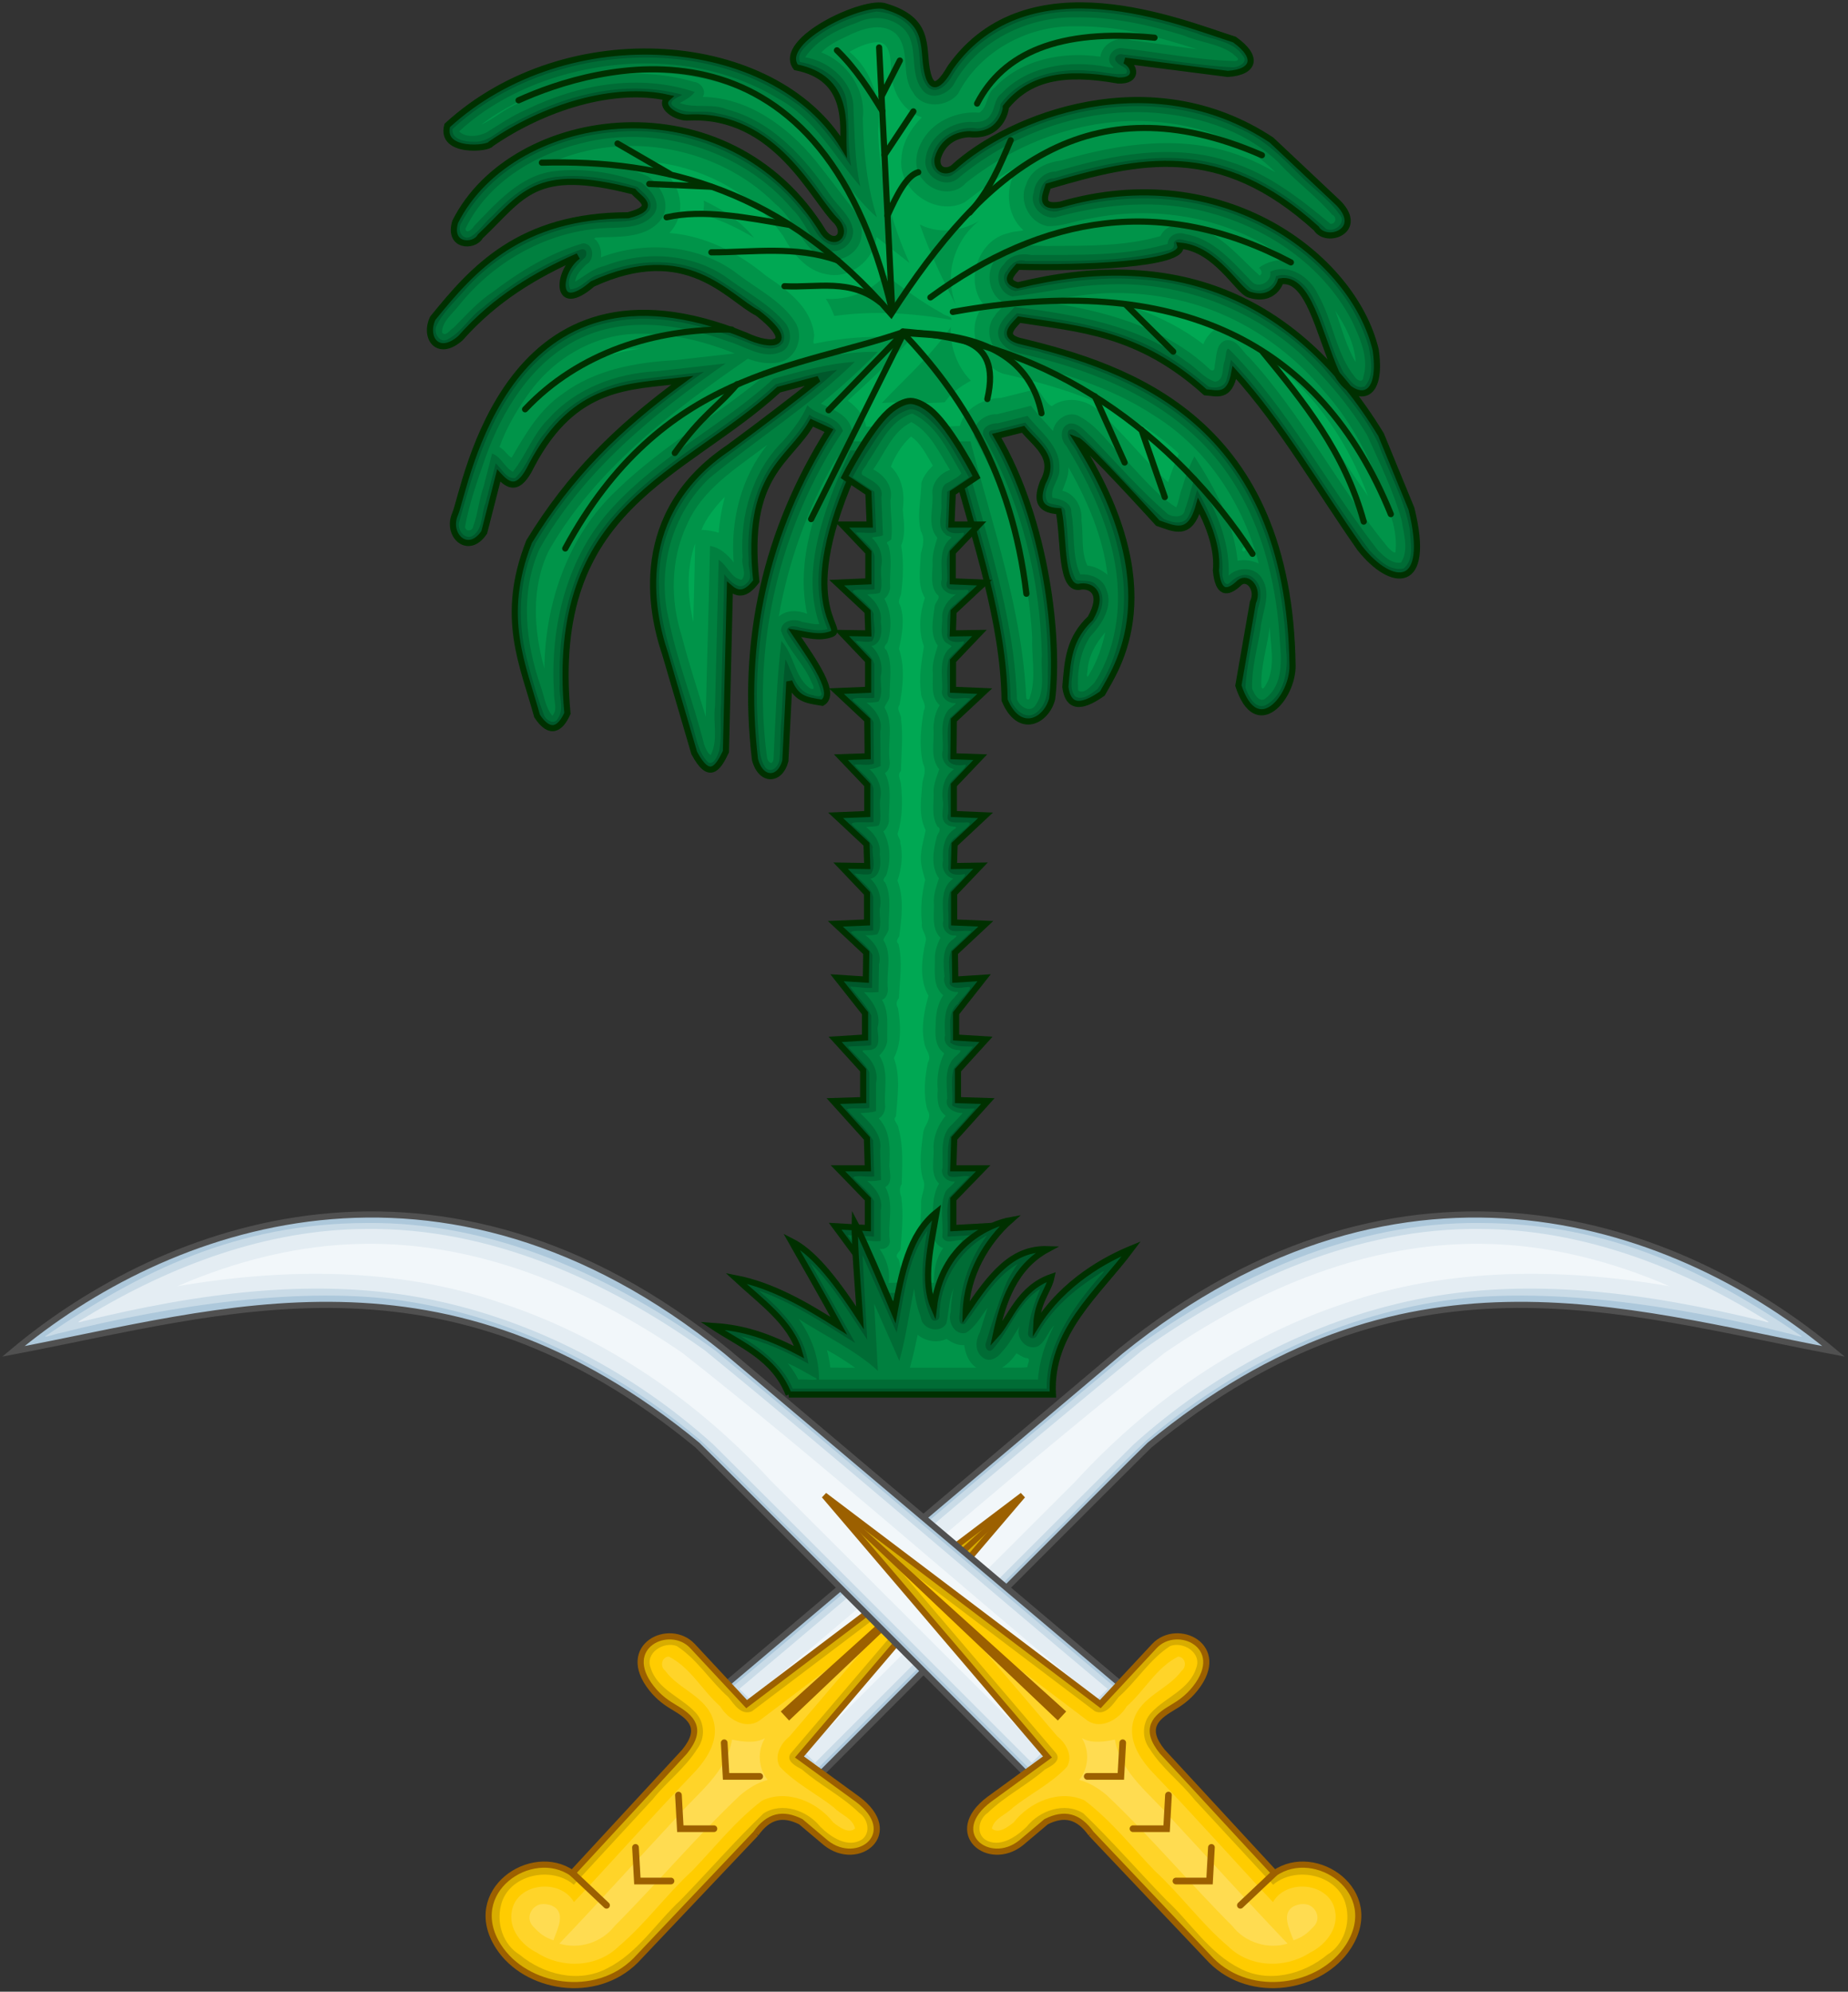 <?xml version="1.0" encoding="utf-8"?>
<svg xmlns="http://www.w3.org/2000/svg" height="864.116" version="1.0" width="802">
  <rect width="100%" height="100%" fill="#333333" stroke="none"/>
  <g transform="matrix(0.647,0,0,0.647,4.482,5.501)">
    <g transform="translate(0,-6.951)">
      <g fill-rule="evenodd">
        <path d="m 633.254,308.457 h -64.671 c -44.486,96.153 -7.622,111.309 -17.718,115.167 -8.268,3.141 -16.537,0.402 -24.805,-0.886 12.479,18.688 28.8,40.818 18.604,46.953 -11.812,-1.772 -17.423,-2.953 -22.148,-14.174 l -2.658,53.154 c -3.484,13.405 -16.279,14.235 -20.376,-0.886 -9.415,-79.428 7.052,-152.974 49.611,-220.59 l -11.517,-5.315 c -14.745,26.023 -45.047,34.069 -37.208,106.308 -7.296,9.819 -12.767,8.68 -17.718,4.43 l -2.658,109.852 c -5.383,11.376 -11.227,19.749 -21.262,0.886 l -19.49,-66.443 c -9.713,-28.449 -22.961,-94.131 42.523,-138.201 22.363,-16.497 42.602,-31.932 60.241,-46.067 l -26.577,7.087 c -64.572,59.246 -154.66,77.657 -141.744,217.046 -4.557,10.274 -11.578,15.188 -20.376,1.772 -9.227,-34.046 -25.443,-65.961 -5.315,-116.939 27.29,-44.538 58.939,-75.944 102.765,-108.08 -35.635,4.444 -72.175,2.255 -100.993,56.698 -8.849,18.494 -15.627,14.202 -22.148,7.087 l -9.745,38.094 c -10.76,16.111 -25.832,1.851 -19.49,-12.403 7.383,-17.718 33.417,-185.249 194.899,-119.597 18.197,8.691 34.842,6.007 7.973,-15.06 -19.592,-9.733 -47.125,-48.799 -110.738,-19.49 -25.575,22.044 -24.294,-8.099 -9.745,-18.604 -28.223,12.484 -55.317,28.358 -78.845,54.926 -14.957,13.185 -24.71,-0.095 -18.604,-13.289 27.041,-33.342 58.305,-68.934 131.114,-69.1 20.067,-5.315 7.845,-10.631 3.544,-15.946 -67.222,-17.432 -74.044,3.066 -102.765,30.121 -4.068,7.511 -21.777,7.126 -16.832,-9.745 38.589,-77.055 182.97,-97.774 247.167,7.087 7.201,9.672 16.196,1.783 8.859,-7.087 -16.145,-15.301 -40.682,-72.677 -99.221,-69.986 -8.46,0.746 -20.715,-7.529 -14.174,-13.289 -36.027,-8.043 -82.684,6.185 -118.711,31.007 -1.129,3.196 -34.266,6.508 -29.235,-12.403 80.389,-73.546 219.578,-62.214 265.771,14.174 -0.553,-14.442 4.397,-46.054 -31.892,-53.154 -13.543,-18.24 46.96,-46.172 60.241,-40.752 29.399,8.818 24.87,26.118 27.463,41.637 2.119,11.719 6.022,16.307 15.946,-0.886 52.044,-72.968 155.048,-29.836 190.469,-18.604 16.61,11.723 13.472,21.926 -4.43,23.033 l -69.1,-8.859 c 7.076,3.423 9.26,13.841 -4.43,13.289 -37.333,-6.731 -60.035,-1.359 -75.331,17.69 0.135,1.508 -3.005,20.42 -24.407,18.303 -7.696,0.205 -17.743,3.901 -21.331,16.178 -1.29,7.414 4.921,10.132 10.258,6.42 37.784,-34.661 132.671,-72.199 213.575,-18.726 l 45.181,42.523 c 17.418,18.249 -8.115,27.818 -15.06,16.832 -64.73,-58.879 -118.413,-46.43 -179.838,-28.349 -2.31,6.973 -5.741,14.586 7.973,12.403 108.987,-31.943 196.764,34.492 211.731,97.449 5.281,37.642 -16.271,34.242 -26.577,15.06 -11.728,-26.957 -18.606,-64.171 -37.208,-61.127 0,0 -4.28,14.343 -21.262,8.859 -7.404,-2.391 -21.987,-30.577 -46.067,-32.778 3.729,12.976 -68.754,15.284 -108.966,14.174 -4.094,4.817 -9.59,9.867 0,12.403 103.024,-25.191 185.478,4.834 243.623,100.107 l 20.376,49.611 c 13.81,55.528 -13.378,53.445 -34.55,26.577 -27.778,-39.55 -52.195,-82.462 -84.161,-117.825 -3.216,17.553 -11.754,13.816 -19.49,13.289 -44.866,-40.453 -84.593,-42.372 -124.912,-48.725 -5.149,5.46 -10.928,11.011 0,14.174 75.442,18.022 181.291,54.023 183.382,217.932 0.295,21.192 -24.215,50.689 -36.322,13.289 l 9.745,-55.812 c 4.262,-8.758 -3.222,-17.734 -8.859,-13.289 -8.591,8.26 -14.435,7.364 -15.946,-7.973 1.261,-13.195 -3.34,-27.855 -11.517,-43.409 -5.935,21.547 -16.978,14.999 -27.463,11.517 0,0 -48.714,-53.679 -54.232,-55.688 63.944,100.848 26.364,153.026 17.024,169.969 -10.504,7.348 -22.569,12.729 -24.805,-4.429 1.472,-18.487 2.561,-32.443 16.832,-46.067 9.413,-16.928 0.65,-21.882 -6.201,-21.262 -14.399,3.802 -11.233,-31.041 -15.06,-50.496 -14.932,-0.802 -14.406,-9.334 -10.631,-19.49 9.36,-16.983 -4.962,-25.086 -13.289,-35.436 l -17.718,4.43 c 33.689,57.244 42.084,136.671 37.208,176.295 -3.891,15.139 -22.057,24.443 -31.892,0.886 -0.833,-53.154 -19.596,-106.308 -33.664,-159.462 z" fill="#00582b" stroke="#003000" stroke-width="4.123"/>
        <path d="m 713.785,6.078 c -32.483,0.066 -66.389,15.436 -82.755,44.481 -2.92,5.045 -10,11.428 -15.598,6.342 -7.066,-8.481 -4.281,-20.699 -7.143,-30.695 C 605.959,13.724 592.56,6.826 580.896,6.217 565.33,8.846 550.019,15.448 537.746,25.531 c -3.739,3.686 -10.598,8.505 -8.059,14.486 14.2,2.375 29.663,11.873 31.426,27.408 1.86,14.189 0.198,28.323 2.914,42.395 C 552.107,93.808 540.84,76.309 523.7,65.451 482.883,37.199 430.115,31.58 382.33,41.68 c -31.578,6.88 -61.931,21.253 -85.711,43.275 -0.808,7.25 8.911,8.672 14.348,8.518 10.148,0.671 16.787,-8.25 25.451,-11.918 34.214,-19.184 75.535,-30.234 114.307,-19.611 -1.875,1.519 -9.469,3.748 -6.672,7.244 8.477,7.132 20.102,2.23 29.947,5.24 29.46,5.133 52.07,27.696 68.492,51.327 5.515,8.282 12.729,15.402 18.014,23.79 2.903,6.49 -3.131,15.57 -10.539,12.779 -9.402,-3.163 -11.555,-14.23 -18.012,-20.734 C 502.779,103.128 452.477,82.129 404.726,87.031 364.067,90.342 322.306,110.835 302.576,147.775 c -3.194,4.53 0.4,12.467 6.396,9.303 5.713,-3.449 9.237,-9.69 14.426,-13.933 12.15,-12.933 27.127,-25.637 45.751,-26.367 17.369,-1.402 35.15,2.011 51.494,7.037 3.864,4.113 11.498,9.009 8.002,15.664 -7.31,9.357 -20.757,6.928 -31.135,8.012 -35.838,2.314 -70.299,19.525 -93.84,46.795 -6.413,7.397 -14.192,14.369 -18.131,23.381 -1.502,4.889 3.118,11.626 8.33,8.035 9.182,-4.894 14.188,-14.788 22.689,-20.672 19.583,-16.777 42.077,-30.536 66.318,-39.344 4.334,-1.035 4.45,4.624 1.51,6.379 -5.38,4.902 -12.341,12.938 -8.789,20.381 7.853,-0.379 12.302,-8.681 19.967,-10.162 24.526,-10.559 54.462,-11.741 77.756,2.658 12.177,7.281 23.562,15.961 34.887,24.07 5.308,4.542 13.202,11.154 10.211,18.953 -4.814,6.996 -14.907,3.623 -21.297,1.163 -30.203,-12.332 -64.133,-21.818 -96.355,-14.26 -27.803,5.583 -51.173,25.247 -66.26,48.99 -16.724,25.516 -25.224,55.184 -33.358,84.225 -1.97,5.896 4.681,14.057 10.34,8.652 5.775,-5.349 4.371,-14.23 7.305,-21.073 2.256,-8.82 4.511,-17.64 6.769,-26.46 4.031,3.226 7.083,10.709 13.098,9.781 8.684,-8.542 11.848,-21.25 20.023,-30.451 15.215,-20.83 39.799,-33.589 65.309,-35.945 13.724,-1.831 27.53,-2.981 41.258,-4.795 -43.995,31.024 -85.46,67.807 -112.879,114.795 -11.352,24.081 -12.508,52.127 -5.934,77.672 3.352,13.057 7.05,26.079 11.873,38.604 1.94,3.15 6.855,5.618 9.055,1.266 4.492,-6.904 0.252,-14.912 1.121,-22.596 -1.551,-40.48 8.739,-83.094 36.438,-113.736 30.793,-35.537 74.479,-55.93 108.541,-87.686 13.661,-3.494 27.14,-7.883 41.186,-9.643 -26.015,23.708 -55.246,43.46 -83.088,64.855 -23.015,19.357 -37.244,48.905 -36.486,79.137 0.186,31.252 13.576,59.993 21.001,89.853 3.806,9.81 4.232,21.847 12.143,29.524 3.994,1.445 6.125,-4.812 7.242,-7.834 2.012,-10.452 0.345,-21.361 1.311,-32.05 0.698,-28.805 1.395,-57.61 2.093,-86.414 3.205,3.728 10.065,11.754 15.115,5.928 4.56,-3.718 0.461,-10.063 1.287,-15.024 -1.774,-25.875 4.009,-53.678 22.18,-73.103 6.673,-7.888 13.903,-15.516 18.568,-24.844 5.424,4.333 14.242,4.1 17.797,10.705 -38.719,59.477 -57.564,131.289 -52.084,201.964 0.891,7.949 0.112,17.111 4.682,23.952 4.247,4.59 9.376,-1.241 9.518,-5.869 0.896,-9.29 0.286,-18.713 1.412,-27.968 0.526,-12.921 1.166,-25.843 2.565,-38.704 4.778,8.649 6.919,22.402 18.713,24.076 2.197,0.944 7.084,1.632 5.021,-2.436 -3.577,-15.213 -14.999,-26.803 -22.689,-39.873 -0.864,-5.143 6.063,-4.233 9,-2.988 5.951,0.95 12.249,2.878 18.189,0.875 -7.201,-17.267 -7.567,-36.547 -3.549,-54.641 4.133,-21.293 12.428,-41.484 21.41,-61.131 23.442,0 46.884,0 70.326,0 14.036,53.669 33.249,107.005 34.701,163.012 2.13,6.464 9.97,14.043 16.783,9.123 10.348,-7.462 7.554,-21.749 8.169,-32.818 -0.408,-50.949 -11.504,-102.507 -35.884,-147.617 -2.317,-4.286 -7.414,-9.615 0.869,-9.38 6.614,-1.654 13.228,-3.305 19.842,-4.962 7.312,9.352 19.887,17.709 18.793,31.098 0.007,7.66 -8.367,15.005 -3.746,22.395 4.012,2.563 12.264,0.451 11.787,7.613 2.74,14.667 0.267,30.617 6.99,44.287 4.39,1.543 10.132,-0.667 13.719,3.49 7.697,7.067 3.744,19.778 -2.553,26.402 -7.497,7.948 -11.86,18.162 -12.893,28.999 -0.438,6.192 -2.912,14.026 1.273,19.32 5.181,3.09 11.042,-1.934 15.08,-4.957 8.634,-12.542 13.82,-27.446 16.266,-42.592 6.473,-40.351 -9.28,-80.69 -29.58,-115.302 -1.702,-4.948 -8.262,-9.64 -6.305,-15.261 3.451,-3.074 7.322,2.26 9.85,4.23 18.082,18.219 35.095,37.792 54.158,54.869 5.387,2.461 14.186,4.68 16.908,-2.58 2.706,-5.266 3.643,-11.199 5.488,-16.779 9.815,17.15 18.179,36.278 16.939,56.457 0.144,2.55 1.596,9.094 5.16,5.566 3.948,-4.058 10.808,-7.625 15.715,-2.904 6.198,4.902 5.292,13.703 2.979,20.314 -2.627,17.686 -7.304,35.321 -8.401,53.066 1.996,5.427 6.159,14.483 13.283,11.932 13.098,-6.928 15.491,-23.581 14.072,-36.883 -1.748,-45.722 -13.222,-92.944 -42.273,-129.143 -29.651,-37.627 -75.333,-58.584 -120.898,-70.355 -8.286,-3.401 -19.954,-1.916 -25.479,-10.209 -2.657,-6.703 4.1,-12.011 8.02,-16.373 36.407,4.907 74.554,10.4 105.525,31.734 8.183,5.19 15.627,11.615 23.147,17.545 4.796,1.346 11.426,0.209 12.154,-5.689 1.259,-4.057 1.751,-8.3 2.719,-12.428 36.427,38.294 61.543,85.312 92.785,127.539 5.928,6.209 13.612,14.569 23.1,12.406 7.386,-6.227 4.435,-17.036 4.174,-25.4 -3.299,-20.688 -14.265,-38.978 -21.244,-58.5 -9.168,-19.251 -23.843,-34.983 -37.308,-51.225 -31.752,-33.58 -75.711,-55.807 -122.071,-58.661 -28.207,-2.424 -56.301,2.224 -83.711,7.754 -6.45,-0.569 -10.803,-9.13 -5.68,-13.976 2.362,-4.401 7.129,-7.852 12.239,-6.17 32.077,-0.098 64.617,0.995 95.836,-7.2 2.812,-0.43 4.345,-2.334 3.516,-4.957 2.009,-4.553 7.931,-1.157 11.436,-0.875 17.285,4.596 27.732,20.403 40.301,31.674 6.613,3.479 16.129,-0.789 16.809,-8.492 10.891,-3.531 20.733,5.762 25.025,14.977 8.494,15.837 11.925,34.096 20.367,49.752 3.581,3.966 7.686,11.675 14.172,9.25 6.589,-7.291 4.241,-18.327 2.535,-27.062 -12.139,-40.461 -46.561,-70.408 -84.605,-86.27 -39.024,-16.153 -83.398,-16.268 -123.611,-4.211 -5.988,1.344 -14.315,-2.514 -12.607,-9.73 0.447,-5.565 2.806,-12.394 9.657,-12.247 36.782,-10.979 76.896,-19.97 114.636,-8.071 25.986,7.732 48.351,24.107 68.191,42.014 5.818,2.602 14.079,-4.559 8.717,-10.035 -7.529,-10.539 -18.621,-17.741 -27.469,-27.08 -11.92,-11.957 -24.278,-24.124 -40.223,-30.533 -53.097,-25.059 -117.156,-16.56 -166.441,13.283 -9.298,5.22 -17.251,12.524 -25.934,18.502 -7.405,3.058 -15.969,-4.891 -13.059,-12.518 2.901,-13.299 17.619,-21.192 30.562,-19.035 8.491,-0.382 14.949,-8.307 15.357,-16.354 13.477,-18.445 38.005,-24.516 59.805,-22.312 8.082,0.245 16.437,3.201 24.347,1.926 2.809,-4.047 -4.484,-5.033 -6.209,-7.717 -3.032,-2.724 0.824,-6.249 3.992,-5.176 24.835,2.602 49.501,7.427 74.381,8.67 3.772,-0.316 10.055,-3.448 6.217,-7.855 C 819.781,25.432 805.864,25.249 795.448,20.672 769.033,12.176 741.717,5.585 713.785,6.078 Z" fill="#006c35"/>
        <path d="M 713.824,10.078 C 681.596,9.879 648.067,26.206 632.582,55.459 628.244,61.981 617.33,66.092 611.787,58.75 602.234,46.929 610.021,28.929 599.332,17.814 591.124,9.768 578.279,8.607 568.158,13.546 c -13.286,4.633 -27.095,11.416 -34.996,23.315 16.727,2.641 32.881,17.056 32.39,34.952 0.889,17.298 0.797,34.695 4.569,51.64 C 552.549,103.153 539.288,77.476 514.85,64.463 469.194,36.801 411.389,35.007 361.653,51.574 c -22.192,7.541 -43.333,18.97 -60.651,35.027 4.743,4.429 12.9,3.329 18.314,0.727 8.804,-5.459 17.338,-11.35 26.925,-15.427 34.551,-16.921 75.644,-24.267 112.831,-11.772 -2.419,3.508 -6.802,5.473 -10.01,7.418 10.071,3.831 21.364,-0.011 31.455,4.193 30.445,7.833 52.698,32.584 69.567,57.758 5.351,7.606 14.182,14.176 15.238,23.984 0.245,9.144 -10.81,16.963 -18.91,11.672 -10.526,-5.639 -13.246,-18.505 -21.747,-26.262 -33.776,-40.388 -92.214,-57.583 -142.745,-44.09 -31.661,7.882 -62.201,26.971 -76.641,57.022 0.529,4.025 4.763,0.135 5.607,-1.62 14.994,-15.539 31.041,-34.157 53.815,-36.948 19.797,-2.374 40.12,0.922 58.717,7.678 5.868,4.771 13.462,12.899 8.5,20.859 -8.443,11.058 -24.18,8.774 -36.11,9.831 -37.582,2.773 -72.601,23.2 -95.703,52.654 -4.136,5.027 -10.785,10.312 -10.473,17.299 2.572,2.99 5.497,-2.394 7.611,-3.299 8.282,-8.216 15.96,-17.114 25.759,-23.625 18.492,-14.055 38.86,-26.643 61.26,-33.092 7.424,0.318 7.912,11.402 1.918,14.318 -3.079,3.099 -7.157,7.119 -7.23,11.42 6.342,-3.904 12.187,-8.979 19.719,-10.592 27.545,-10.683 60.924,-8.527 84.72,9.942 12.549,8.856 26.44,16.644 36.514,28.437 4.754,5.993 4.371,16.971 -3.789,19.693 -12.082,4.508 -23.505,-4.297 -34.728,-7.418 -32.06,-11.724 -69.075,-17.114 -100.768,-1.293 -31.121,15.769 -50.732,47.528 -62.097,79.67 -5.28,15.117 -10.746,30.473 -13.583,46.179 0.96,3.572 5.284,2.566 5.629,-0.801 3.157,-8.539 3.766,-17.807 6.897,-26.385 1.891,-7.395 3.783,-14.79 5.674,-22.185 6.213,2.245 8.315,9.382 13.943,12.246 8.985,-11.204 13.533,-25.463 24.018,-35.59 18.238,-20.477 45.685,-30.569 72.628,-31.821 15.377,-1.701 30.731,-3.507 46.112,-5.241 -48.221,33.686 -95.82,72.267 -124.928,124.506 -13.027,29.224 -9.475,62.345 0.811,91.971 2.288,6.514 3.365,14.565 7.803,19.766 3.861,-3.839 0.792,-10.632 1.152,-15.42 -2.878,-44.366 8.593,-91.695 39.718,-124.701 31.24,-34.103 73.775,-54.923 107.568,-85.897 17.901,-4.859 35.878,-10.105 54.49,-11.295 -29.9,29.17 -65.412,51.572 -97.551,78.018 -24.627,23.399 -35.126,59.915 -27.619,93.023 5.68,29.031 16.836,56.607 23.984,85.266 0.983,2.536 2.441,6.601 4.525,7.322 5.192,-10.116 1.392,-21.92 2.874,-32.776 0.889,-32.689 1.638,-65.382 2.437,-98.073 5.857,3.63 8.18,12.283 15.424,13.408 3.75,-4.136 -0.552,-10.001 0.615,-14.991 -1.845,-28.241 6.715,-58.055 27.282,-78.192 6.424,-7.36 12.423,-14.931 16.242,-23.887 6.641,7.535 20.191,6.549 23.77,17.238 -42.195,63.777 -61.119,142.648 -50.969,218.404 0.142,3.083 3.539,6.739 4.41,1.77 1.386,-26.412 2.052,-52.998 5.318,-79.312 8.342,9.036 8.647,22.992 18.189,30.979 3.631,2.683 4.367,0.713 2.289,-2.717 -5.038,-12.78 -16.208,-22.39 -20.791,-35.195 0.153,-6.963 9.109,-8.424 14.215,-5.865 3.805,0.518 8.023,1.9 11.506,1.428 -10.21,-29.74 -1.388,-61.782 9.446,-90.021 3.493,-8.939 7.383,-17.716 11.38,-26.44 25.327,0 50.654,0 75.98,0 14.374,54.942 33.858,109.501 35.787,166.789 1.593,5.101 9.147,9.81 12.625,3.82 6.685,-9.708 3.189,-22.079 4.071,-33.084 -1.097,-51.416 -13.82,-102.686 -39.309,-147.534 -1.579,-5.739 5.348,-8.375 9.876,-8.166 6.626,-1.657 13.252,-3.315 19.878,-4.972 8.185,10.631 22.032,20.101 21.307,35.094 0.772,7.119 -6.181,12.727 -4.689,19.793 5.43,0.765 13.079,3.154 12.713,9.975 2.588,13.732 0.139,28.4 5.951,41.463 7.068,-0.403 14.91,2.508 17.402,9.695 5.1,11.859 -3.044,23.924 -10.918,32.268 -6.787,10.554 -8.649,23.787 -7.854,35.879 3.898,2.723 8.285,-2.691 10.865,-5.182 9.299,-14.057 13.944,-30.513 15.451,-47.141 3.228,-39.937 -13.824,-78.303 -34.267,-111.743 -4.375,-4.147 -4.351,-13.322 2.32,-14.975 6.376,-0.532 10.653,5.82 15.071,9.496 16.615,17.338 32.669,35.632 50.816,51.358 3.862,2.143 10.756,2.474 11.393,-3.273 2.842,-7.4 4.137,-15.299 7.199,-22.631 12.321,20.166 23.209,42.852 22.098,67.074 6.262,-6.27 18.3,-6.03 22.633,2.389 6.372,10.481 -0.473,22.646 -1.279,33.639 -2.241,13.143 -5.994,26.374 -5.625,39.613 1.209,3.578 5.101,10.555 9.447,6.234 11.369,-9.039 10.216,-25.174 9.117,-38.172 -2.637,-48.135 -17.488,-98.021 -52.39,-132.979 -33.24,-33.234 -78.503,-50.205 -123.539,-60.066 -7.433,-1.62 -15.269,-8.72 -12.445,-16.916 1.743,-5.75 6.746,-9.542 10.51,-13.93 40.062,5.066 82.225,11.793 115.351,36.704 6.527,4.118 11.657,11.092 19.04,13.436 6.373,-0.778 4.61,-9.093 6.34,-13.45 1.101,-2.463 0.75,-11.016 3.506,-7.984 39.581,39.803 65.181,90.671 99.479,134.507 4.02,3.987 9.182,9.23 15.498,8.186 5.354,-8.501 1.755,-19.044 0.412,-28.195 -5.521,-19.697 -14.662,-38.358 -23.061,-57.037 -12.14,-20.159 -27.539,-38.113 -44.504,-54.518 -35.738,-32.236 -84.223,-49.378 -131.928,-46.613 -20.668,0.624 -41.139,5.541 -61.576,7.959 -9.389,-2.034 -12.876,-15.271 -5.688,-21.635 3.829,-5.997 11.496,-7.578 18.041,-6.203 30.665,-0.185 61.887,1.063 91.707,-7.41 0.292,-5.919 6.954,-8.5 11.975,-6.59 18.958,3.146 31.715,18.767 44.359,31.739 4.665,5.257 13.806,0.135 12.533,-6.5 12.603,-5.982 26.745,3.657 31.971,15.207 10.164,17.633 11.946,39.59 24.832,55.441 1.418,2.149 5.404,4.324 5.643,-0.152 3.894,-13.085 -2.512,-26.435 -7.973,-38.084 -20.784,-39.396 -61.404,-65.088 -104.207,-74.125 -31.353,-6.596 -64.2,-3.126 -94.832,5.395 -8.755,0.701 -17.304,-8.067 -14.117,-16.855 0.727,-7.469 7.036,-14.062 14.721,-14.006 37.648,-11.273 79.069,-19.489 117.38,-6.425 25.445,7.971 46.907,24.77 66.999,41.539 3.68,-0.06 4.444,-4.618 1.16,-6.156 -11.104,-12.898 -25.115,-22.878 -36.515,-35.508 -23.667,-22.372 -56.535,-31.745 -88.563,-33.216 -45.595,-1.657 -91.213,15.178 -126.219,44.57 -8.437,6.594 -21.523,-0.705 -21.631,-11.029 0.172,-15.328 15.348,-26.767 29.926,-27.104 5.186,0.464 11.095,0.261 13.934,-4.984 3.064,-4.477 2.412,-10.425 7.078,-13.889 17.751,-19.063 46.442,-22.735 70.88,-17.978 1.744,0.114 6.361,1.631 3.299,-0.803 -4.83,-4.887 0.742,-12.67 6.922,-11.752 25.296,2.774 50.526,8.02 75.838,8.625 4.521,-0.739 -0.431,-3.531 -1.691,-4.941 -9.583,-6.89 -21.945,-7.452 -32.57,-12.099 C 763.566,15.046 739.01,9.649 713.824,10.078 Z" fill="#00803f"/>
        <path d="m 713.887,16.078 c -31.449,-0.578 -63.529,16.738 -78.18,45.234 -7.238,9.096 -24.093,10.239 -30.098,-0.781 -8.777,-11.663 -1.263,-29.013 -11.846,-39.666 -9.69,-7.978 -23.283,-2.823 -33.074,2.09 -5.978,2.786 -12.038,5.808 -16.734,10.652 17.574,6.629 30.082,25.295 27.834,44.218 0.543,22.379 2.698,44.894 9.482,66.376 C 557.85,123.477 544.572,93.186 519.445,74.418 473.834,43.086 412.541,39.94 361.289,58.073 345.042,63.9 329.407,71.575 315.77,82.119 324.773,77.819 332.34,70.973 341.717,67.309 377.427,49.435 419.728,41.938 458.58,53.359 c 4.55,0.4 8.579,5.853 5.861,10.078 30.542,0.418 57.206,20.086 75.825,42.911 8.916,11.176 17.445,22.656 26.202,33.929 6.082,8.017 6.759,20.695 -1.457,27.512 -7.872,7.219 -21.372,6.341 -27.904,-2.248 -8.957,-9.403 -13.699,-22.186 -24.03,-30.408 -38.224,-38.431 -100.551,-49.622 -149.957,-27.756 21.808,-2.522 44.589,0.431 64.699,9.381 8.522,6.074 15.726,18.883 8.861,28.611 -9.145,12.292 -26.252,11.834 -39.994,12.189 -2.073,0.389 -7.312,-0.407 -3.613,2.117 2.575,3.114 3.614,7.356 3.07,11.332 30.061,-11.404 66.243,-8.61 92.073,11.468 12.998,9.963 28.78,17.607 38.017,31.62 6.599,9.797 1.125,24.912 -10.645,27.33 -7.032,1.358 -14.313,0.142 -20.926,-2.438 -50.921,35.247 -102.336,74.128 -133.518,128.83 -11.917,24.55 -10.14,53.334 -2.906,78.963 0.421,-43.844 15.801,-88.886 48.256,-119.371 31.463,-30.819 70.858,-52.04 103.869,-80.826 23.267,-6.659 47.133,-12.574 71.508,-12.207 -12.119,12.242 -24.774,23.969 -38.197,34.773 8.222,3.752 18.836,7.774 20.867,17.777 -1.038,2.58 -2.224,5.101 -3.58,7.529 h 83.068 c 14.855,56.736 34.69,113.112 37.404,172.148 2.317,2.941 2.562,-1.709 3.266,-3.252 3.128,-12.245 0.245,-24.965 0.719,-37.414 -2.581,-46.881 -15.702,-93.166 -38.67,-134.09 -2.556,-8.789 6.932,-16.194 15.094,-15.596 7.604,-1.903 15.209,-3.805 22.812,-5.709 4.536,6.022 9.746,11.198 14.686,16.916 1.231,-7.976 10.847,-14.211 18.174,-9.564 12.291,6.568 19.692,19.042 29.88,28.15 11.013,11.286 21.346,24.318 34.606,32.622 1.965,-3.911 2.185,-8.809 4.001,-12.935 2.062,-7.326 4.738,-14.481 8.212,-21.259 13.71,21.214 26.568,44.899 29.008,70.076 4.681,-1.227 10.249,-0.005 14.145,1.734 -10.277,-39.559 -34.184,-76.663 -69.383,-98.686 -29.875,-19.858 -64.98,-30.055 -99.32,-38.469 -10.69,-4.368 -16.074,-19.385 -8.434,-28.707 1.66,-3.152 5.895,-5.968 6.992,-8.535 -12.04,-5.405 -14.071,-23.899 -3.846,-32.094 8.942,-9.965 23.782,-5.834 35.402,-6.414 24.442,-0.148 49.142,0.222 72.664,-6.596 4.267,-9.135 16.393,-9.316 24.463,-5.68 17.463,5.313 29.11,20.681 42.104,32.113 2.217,-1.077 1.145,-4.111 -0.514,-5.209 5.66,-4.192 12.976,-5.967 19.918,-4.75 -37.266,-28.338 -86.782,-37.585 -132.343,-28.42 -9.839,1.317 -19.471,5.649 -29.442,5.223 -12.2,-2.199 -19.491,-16.913 -14.182,-28.049 3.129,-10.046 13.777,-14.878 23.483,-15.9 39.313,-11.642 83.047,-18 122.246,-2.417 7.357,2.688 15.335,6.858 21.493,10.385 C 825.677,90.487 791.708,80.572 759.526,79.654 716.562,78.513 674.311,94.621 640.944,121.143 c -7.448,8.713 -21.408,6.709 -28.237,-1.547 -6.706,-6.766 -6.066,-17.363 -1.812,-25.244 7.019,-14.239 23.723,-21.629 39.053,-20.348 5.985,-3.707 4.511,-12.731 10.387,-16.838 17.752,-19.065 45.905,-24.34 70.826,-20.688 1.282,-9.301 12.408,-14.325 20.741,-11.05 14.815,1.758 29.49,4.296 44.296,6.009 -21.145,-6.366 -42.126,-13.021 -64.24,-14.682 -6.052,-0.535 -11.981,-0.778 -18.07,-0.678 z m 27.131,178.867 c -16.678,-0.118 -33.061,3.082 -49.539,5.619 40.021,5.664 81.933,16.397 112.246,44.732 2.406,2.715 4.308,1.916 4.102,-1.723 1.362,-5.689 0.548,-14.582 7.287,-16.91 7.536,-1.263 10.976,7.343 15.769,11.304 35.921,39.046 59.795,87.274 93.516,127.95 1.398,1.015 5.054,5.491 4.832,1.365 1.384,-16.437 -6.609,-31.298 -11.988,-46.463 -8.498,-22.003 -20.453,-42.643 -36.205,-60.259 -26.03,-31.169 -61.956,-54.063 -101.965,-61.823 -12.399,-2.577 -25.31,-3.88 -38.055,-3.793 z m 147.996,12.645 c 4.15,11.36 7.157,23.282 13.418,33.744 -0.761,-12.654 -6.908,-24.19 -13.729,-34.584 z m -466.383,14.68 c -30.016,-0.372 -58.351,16.258 -75.395,40.727 -7.751,10.723 -14.825,23.023 -19.148,35.242 3.256,1.524 5.809,6.139 8.17,7.107 9.201,-15.774 18.67,-32.262 34.148,-42.75 21.649,-16.256 49.267,-21.241 75.708,-22.649 13.291,-1.489 26.581,-3.073 39.889,-4.498 -20.137,-7.987 -41.537,-13.49 -63.373,-13.18 z m 83.141,75.93 c -19.39,14.628 -41.645,28.521 -51.77,51.695 -11.175,23.486 -11.469,50.901 -3.553,75.357 4.656,18.159 10.6,35.949 16.027,53.883 0.745,-38.211 2.162,-76.393 2.848,-114.609 6.72,1.064 11.904,5.96 15.885,11.043 -2.298,-27.8 4.858,-56.863 22.523,-78.805 -0.654,0.479 -1.307,0.957 -1.961,1.436 z m 47.734,8.529 c -18.753,32.432 -31.67,68.364 -38.105,105.168 5.291,-4.636 12.875,-4.379 19.039,-1.867 -7.859,-36.092 5.946,-72.226 20.257,-104.826 1.445,-2.905 -0.709,0.839 -1.19,1.525 z m 156.229,5.785 c 0.232,5.269 -2.555,10.754 -4.068,14.969 8.701,2.109 13.452,11.284 12.828,19.744 1.379,10.077 -0.497,21.344 3.975,30.502 4.99,0.307 10.318,3.514 13.488,6.146 -3.113,-25.597 -13.579,-49.873 -26.211,-72.115 z m 134.902,107.285 c -1.7,12.935 -6.049,25.854 -5.486,39.012 0.879,4.227 3.701,-2.599 4.553,-4.033 4.592,-11.698 1.559,-23.831 1.109,-35.879 z m -110.184,2.646 c -6.404,7.322 -11.341,16 -11.961,25.895 -0.394,2.399 -0.836,6.148 1.371,1.945 5.214,-8.309 8.523,-18.612 10.59,-27.84 z" fill="#009449"/>
        <path d="m 580.592,26.775 c -6.372,0.495 -12.245,3.358 -17.764,6.391 15.387,12.646 21.554,33.743 19.204,53.079 0.963,30.487 8.457,60.792 21.122,88.595 -7.422,-5.79 -14.809,-11.623 -22.176,-17.482 -1.729,15.689 -17.739,28.463 -33.506,24.971 -13.648,-2.333 -22.809,-14.059 -29.025,-25.51 -20.001,-28.812 -54.285,-46.522 -88.555,-49.854 14.039,6.614 23.491,23.738 17.75,38.879 -1.239,3.271 -3.118,6.306 -5.541,8.832 24.246,1.862 46.59,13.543 65.02,28.885 13.912,9.257 29.904,20.913 31.969,38.824 0.762,2.261 -2.261,7.762 1.498,6.242 20.864,-4.25 42.368,-5.494 63.555,-3.207 -13.066,14.942 -27.758,28.325 -42.357,41.73 5.949,4.094 11.011,10.148 12.268,17.428 20.905,-0.819 42.34,0.697 62.9,-0.498 3.036,-12.097 15.971,-18.527 27.626,-18.815 7.99,-2 15.979,-4.002 23.969,-6.001 3.685,3.373 5.78,9.544 10.035,11.521 10.632,-7.889 26.347,-3.921 34.23,6.029 15.535,14.077 28.361,31.054 43.812,45.049 2.062,-6.524 4.475,-12.938 7.252,-19.191 -32.299,-30.235 -75.869,-44.019 -118.199,-53.705 -17.45,-6.473 -25.535,-31.704 -12.564,-45.904 -13.493,-15.793 -3.909,-43.947 16.451,-48.299 3.019,-1.323 8.225,-1.094 9.904,-1.994 -12.074,-10.769 -12.73,-30.866 -2.604,-43.166 -13.238,6.613 -24.924,15.533 -36.646,24.41 -19.069,10.04 -45.057,-7.916 -42.51,-29.322 0.439,-10.566 6.68,-20.612 13.658,-27.529 C 597.388,72.649 590.174,57.127 590.693,43.195 590.357,36.856 589.864,25.766 580.592,26.775 Z m 64.818,36.691 c -0.437,1.557 1.004,-1.283 0,0 z M 756.395,205.668 c 15.602,5.789 30.606,13.456 43.834,23.611 1.536,-4.449 5.348,-8.38 8.754,-10.84 C 792.123,211.038 774.15,206.911 755.934,205.5 Z m -335.084,26.578 c -13.894,-0.02 -28.068,4.585 -39.73,11.844 12.971,-6.17 27.013,-9.85 41.201,-11.857 l -1,0.009 z m 426.943,10.479 c 23.314,27.652 41.644,59.047 62.439,88.467 C 897.811,296.659 876.777,264.379 847.311,241.604 l 0.644,0.765 z m -370.049,89.957 c -5.76,6.086 -11.845,13.866 -14.621,21.047 3.911,0.189 7.835,0.727 11.561,1.971 0.575,-8.135 2.035,-16.194 4.115,-24.074 l -0.706,0.708 z m -19.002,30.678 c -5.919,16.868 -4.934,34.894 -1.119,52.262 0.472,-17.561 0.938,-35.122 1.273,-52.686 z m 368.041,2.094 c -3.442,3.619 3.455,3.393 0.752,0.15 -0.23,-0.117 -0.493,-0.18 -0.752,-0.15 z" fill="#00a853"/>
        <path d="m 465.16,133.674 c 0.877,3.533 -2.331,9.478 2.711,9.834 10.875,3.474 21.224,8.47 30.967,14.396 -8.92,-11.143 -21,-18.924 -33.721,-24.965 z m 183.707,13.455 c -11.725,6.567 -26.641,8.156 -38.811,1.838 6.411,18.532 14.987,36.301 24.033,53.715 -3.324,-8.701 -4.314,-18.655 -2.043,-27.889 2.501,-11 8.723,-21.214 17.678,-28.135 z m -61.971,35.559 c -9.442,11.68 -25.754,17.102 -39.881,16.123 2.281,3.634 4.207,7.497 5.662,11.535 26.129,-3.75 52.76,-1.95 78.666,2.6 0.245,-2.674 -4.786,-2.663 -6.398,-4.465 -13.484,-7.28 -26.031,-16.75 -38.049,-25.793 z m 43.914,35.119 c -12.959,19.008 -30.93,34.486 -46.244,50.914 13.914,-1.293 28.233,0.812 42.275,-0.559 4.172,-6.45 11.182,-10.978 17.477,-14.445 -9.315,-9.336 -14.09,-23.07 -13.508,-35.91 z" fill="#009449"/>
      </g>
      <g fill="none" stroke="#003000" stroke-linecap="round" stroke-width="4.123">
        <path d="M 372.209,366.242 C 437.154,246.569 527.964,246.078 599.951,220.759 l -51.089,52.772 v 0 0"/>
        <path d="m 487.472,256.067 c -13.781,16.262 -23.109,20.073 -41.787,46.128"/>
        <path d="m 537.133,346.551 62.013,-124.469 c 37.557,39.596 72.629,92.4 82.389,174.523"/>
        <path d="m 655.355,266.014 c 10.317,-44.704 -25.839,-41.644 -56.41,-44.324 56.656,-0.437 85.651,18.884 92.711,53.873"/>
        <path d="m 598.596,220.728 c 97.536,7.164 182.731,69.093 234.619,149.09"/>
        <path d="M 727.394,264.135 747.44,308.611"/>
        <path d="M 758.715,286.686 774.376,331.789"/>
        <path d="m 345.273,272.905 c 35.869,-38.06 87.103,-54.239 138.631,-53.468"/>
        <path d="m 356.549,107.528 c 82.042,-2.276 162.694,18.522 234.284,101.481 61.84,-95.66 132.028,-157.357 248.692,-106.493"/>
        <path d="M 340.906,65.72 C 390.743,43.089 542.561,-3.73 591.616,207.465 L 582.757,30.284"/>
        <path d="M 596.654,39.053 584.364,63.153"/>
        <path d="M 605.734,73.16 586.357,102.354"/>
        <path d="m 554.465,32.187 c 12.747,12.457 21.769,26.512 30.451,40.711"/>
        <path d="m 583.785,201.344 c -20.228,-16.452 -42.77,-9.753 -64.52,-10.979"/>
        <path d="m 554.812,172.998 c -28.189,-9.894 -56.377,-5.34 -84.566,-5.342"/>
        <path d="m 522.238,149.194 c -28.586,-4.88 -57.515,-10.652 -82.06,-5.028"/>
        <path d="m 407.289,94.694 35.082,20.342"/>
        <path d="m 428.587,121.787 41.346,1.862"/>
        <path d="m 671.007,92.509 c -7.112,16.696 -13.955,33.459 -27.561,48.531"/>
        <path d="m 617.142,197.898 c 75.873,-55.513 155.914,-68.993 241.803,-23.508"/>
        <path d="M 648.463,67.915 C 665.909,34.135 703.29,17.443 767.486,23.735"/>
        <path d="m 588.326,143.086 c 6.301,-13.848 12.731,-26.792 20.674,-29.146"/>
        <path d="m 632.176,207.608 c 149.194,-27.069 246.501,19.014 293.796,135.605"/>
        <path d="m 748.065,202.597 31.949,31.618"/>
        <path d="m 840.15,234.544 c 27.505,33.491 54.841,67.131 67.656,113.68"/>
      </g>
      <g fill-rule="evenodd">
        <path d="m 603.859,267.305 c -4.096,0 -10.064,3.019 -14.777,7.309 -13.363,12.16 -29.477,43.678 -29.477,43.678 l 15.947,10.631 0.885,21.262 h -18.604 l 17.719,18.604 v 19.49 l -21.262,0.885 20.742,19.383 0.482,14.635 -17.863,-0.273 17.719,18.605 v 19.488 l -21.262,0.887 20.742,19.383 0.244,24.297 -17.979,0.627 17.719,18.604 v 19.49 l -21.262,0.885 20.742,19.383 0.482,14.635 -17.863,-0.273 17.719,18.605 v 19.488 l -21.262,0.887 20.742,19.383 -0.258,18.039 -19.342,-1.242 18.793,23.805 v 16.287 l -20.047,1.252 18.793,20.672 v 20.045 l -20.045,0.627 22.551,25.057 0.627,20.047 h -20.047 l 20.047,20.672 v 19.42 l -21.926,-1.254 21.299,28.816 -0.627,23.457 h 59.812 l -0.627,-23.457 21.299,-28.816 -21.926,1.254 v -19.42 l 20.047,-20.672 h -20.047 l 0.627,-20.047 22.551,-25.057 -20.045,-0.627 v -20.045 l 18.793,-20.672 -20.047,-1.252 v -16.287 l 18.793,-23.805 -19.342,1.242 -0.258,-18.039 20.742,-19.383 -21.262,-0.887 v -19.488 l 17.719,-18.605 -17.863,0.273 0.482,-14.635 20.742,-19.383 -21.262,-0.885 v -19.49 l 17.719,-18.604 -17.979,-0.627 0.244,-24.297 20.742,-19.383 -21.262,-0.887 v -19.488 l 17.719,-18.605 -17.863,0.273 0.482,-14.635 20.742,-19.383 -21.262,-0.885 v -19.49 l 17.719,-18.604 h -18.604 l 0.885,-21.262 15.947,-10.631 c 0,0 -16.114,-31.518 -29.477,-43.678 -4.714,-4.289 -10.682,-7.309 -14.777,-7.309 z" fill="#00582b" stroke="#003000" stroke-width="4.123"/>
        <path d="m 603.502,272.89 c -14.837,3.827 -21.893,19.085 -29.938,30.609 -3.008,4.9 -5.863,9.894 -8.584,14.959 4.877,3.251 9.755,6.502 14.631,9.754 0.378,9.053 0.754,18.107 1.131,27.16 -4.362,1.154 -9.93,-0.292 -13.547,0.305 4.084,5.075 11.115,9.024 12.506,15.6 0,7.442 0,14.884 0,22.326 -3.782,0.953 -15.339,-0.922 -14.527,1.701 4.713,4.718 11.264,8.821 13.998,14.846 -0.694,6.007 2.468,12.812 -1.164,18.281 -3.625,1.051 -7.393,-0.088 -11.053,-0.137 4.08,5.172 11.114,9.091 12.564,15.707 0,7.441 0,14.883 0,22.324 -3.779,0.957 -15.372,-0.929 -14.521,1.713 4.768,4.66 10.99,8.738 14.002,14.682 0.093,9.257 0.186,18.514 0.279,27.771 -4.12,1.716 -9.592,0.105 -13.119,0.82 4.113,5.29 11.376,9.222 12.824,15.975 0,7.442 0,14.884 0,22.326 -3.78,0.953 -15.345,-0.922 -14.525,1.701 4.714,4.722 11.263,8.822 13.996,14.846 -0.694,6.007 2.468,12.812 -1.164,18.281 -3.625,1.051 -7.393,-0.088 -11.053,-0.137 4.08,5.172 11.114,9.091 12.564,15.707 0,7.441 0,14.883 0,22.324 -4.042,0.778 -14.054,-0.553 -14.942,1.335 4.881,4.825 11.418,8.977 14.422,15.157 -0.105,7.368 -0.211,14.736 -0.314,22.104 -4.939,0.255 -9.816,-0.748 -14.738,-0.893 4.723,6.395 10.849,12.184 14.246,19.332 0,6.638 0,13.276 0,19.914 -5.152,0.957 -10.476,0.417 -15.621,1.061 4.784,5.663 11.136,10.578 14.367,17.236 0,7.928 0,15.855 0,23.783 -4.742,1.049 -12.073,-0.401 -15.088,0.969 5.83,6.901 13.182,13.034 17.59,20.852 0.254,8.057 0.503,16.115 0.76,24.172 -3.838,0.623 -13.624,-1.237 -14.046,0.814 4.714,5.102 10.876,9.623 13.917,15.858 0,7.885 0,15.77 0,23.654 -5.908,-0.338 -11.815,-0.676 -17.723,-1.014 5.654,8.111 12.777,15.632 17.096,24.447 -0.173,6.451 -0.345,12.901 -0.518,19.352 17.216,0 34.432,0 51.648,0 0.384,-7.387 -2.018,-15.699 0.807,-22.64 5.211,-7.051 10.423,-14.102 15.634,-21.153 -5.909,0.338 -11.818,0.673 -17.727,1.014 0.907,-8.731 -1.387,-18.071 1.215,-26.445 4.489,-4.629 8.978,-9.258 13.467,-13.887 -4.235,-1.319 -14.183,2.71 -14.656,-2.131 0.809,-8.074 -0.628,-16.762 1.715,-24.592 5.341,-6.174 12.105,-12.977 16.582,-18.77 -5.038,-0.082 -10.73,0.907 -15.15,-2.176 0.752,-8.203 -1.278,-16.909 1.086,-24.799 4.025,-4.77 10.055,-10.385 12.859,-14.641 -5.096,-0.236 -10.873,0.557 -15.271,-2.658 1.112,-8.812 -2.949,-19.593 5.316,-26.195 1.34,-3.162 11.143,-11.111 6.953,-11.153 -3.998,0.303 -10.72,2.004 -12.691,-2.151 0.656,-7.324 -1.78,-15.345 1.003,-22.245 4.589,-4.288 9.177,-8.576 13.766,-12.863 -4.717,-1.634 -15.749,2.551 -15.513,-3.646 0.477,-7.627 -1.272,-15.798 1.06,-23.085 2.321,-3.422 11.696,-10.351 9.829,-11.693 -3.772,0.747 -10.82,1.197 -11.054,-4.153 0.758,-6.916 -2.001,-16.624 5.535,-20.842 2.428,-3.458 15.249,-10.769 4.963,-9.514 -5.417,-0.326 -12.875,1.404 -10.473,-6.238 0.503,-6.854 -1.747,-14.92 1.711,-21.009 2.48,-3.455 10.576,-9.506 10.06,-11.576 -4.313,0.693 -12.27,0.91 -12.103,-5.296 0.805,-8.605 -1.318,-17.923 1.502,-26.096 4.589,-4.288 9.177,-8.576 13.766,-12.863 -4.717,-1.634 -15.749,2.551 -15.513,-3.646 0.477,-7.627 -1.272,-15.798 1.06,-23.085 2.321,-3.422 11.696,-10.351 9.829,-11.693 -3.772,0.747 -10.82,1.197 -11.054,-4.153 0.758,-6.916 -2.001,-16.624 5.535,-20.842 2.428,-3.458 15.249,-10.769 4.963,-9.514 -5.417,-0.326 -12.875,1.404 -10.473,-6.238 0.502,-6.855 -1.745,-14.918 1.709,-21.009 1.964,-3.222 12.191,-10.455 8.915,-11.139 -4.081,0.818 -12.069,0.993 -11.551,-5.064 0.311,-7.46 0.621,-14.92 0.933,-22.38 4.863,-3.244 9.728,-6.485 14.592,-9.729 -9.213,-15.585 -17.363,-33.518 -33.047,-43.783 -1.968,-1.026 -4.189,-2.037 -6.447,-1.811 z" fill="#006c35"/>
        <path d="m 604.363,275.924 c -14.812,4.838 -21.013,20.82 -29.316,32.566 -0.675,2.941 -6.896,7.385 -2.322,9.111 5.257,3.303 13.387,6.599 11.538,14.396 0.352,8.451 0.704,16.901 1.056,25.352 -1.946,1.219 -6.721,0.931 -7.391,1.795 5.248,4.908 7.705,12.249 6.221,19.289 -0.688,5.563 1.353,13.241 -0.968,17.538 -2.441,1.112 -7.203,0.55 -8.307,1.204 5.672,4.304 9.99,10.897 8.984,18.266 0.96,5.779 0.826,14.548 -6.207,16.299 5.553,5.124 7.909,13.057 6.168,20.385 -0.182,5.545 1.609,11.694 -1.502,16.746 -2.613,0.679 -5.327,0.805 -8.014,0.699 5.826,4.519 11.089,11.469 9.217,19.268 0.078,7.752 0.155,15.504 0.234,23.256 -2.317,1.21 -4.865,1.983 -7.482,2.117 5.705,5.016 8.834,12.706 7.16,20.236 -0.688,5.562 1.353,13.239 -0.968,17.535 -2.44,1.114 -7.21,0.548 -8.307,1.206 5.674,4.302 9.99,10.895 8.984,18.264 0.96,5.779 0.826,14.548 -6.207,16.299 5.555,5.125 7.908,13.059 6.168,20.389 -0.2,5.547 1.633,11.743 -1.525,16.787 -2.618,0.672 -5.335,0.676 -8.018,0.613 5.889,4.548 11.191,11.66 9.07,19.506 -0.089,6.216 -0.176,12.432 -0.267,18.649 -3.249,0.286 -6.518,0.316 -9.77,0.051 6.063,6.345 11.729,14.853 9.051,24.029 0.153,4.563 2.633,12.762 -3.674,14.502 -1.982,0.949 -8.649,-0.556 -5.498,2.023 5.709,5.113 9.973,12.534 8.199,20.41 0,6.273 0,12.547 0,18.82 -3.25,1.182 -7.769,1.072 -10.51,1.363 6.752,6.722 15.05,14.522 13.26,25.122 0.207,6.57 0.414,13.14 0.621,19.711 -3.031,0.68 -6.149,0.85 -9.242,0.635 5.66,4.866 10.897,11.918 9.004,19.816 0,6.816 0,13.632 0,20.447 -4.561,0.609 -9.08,-0.567 -13.629,-0.676 6.473,8.293 15.749,17.73 12.634,29.297 -0.274,2.523 -1.432,8.093 3.323,6.181 13.367,0 26.734,0 40.102,0 -0.984,-9.294 -1.458,-20.286 6.027,-27.193 1.571,-3.005 5.424,-5.842 6.4,-8.324 -4.237,-0.33 -11.252,3.445 -13.572,-1.928 0.973,-10.106 -2.259,-21.16 2.35,-30.703 1.568,-2.39 6.067,-5.18 6.012,-6.584 -5.045,0.51 -9.969,-4.033 -8.141,-9.266 0.429,-9.764 -2.039,-21.808 6.447,-29.016 2.354,-2.526 4.816,-4.955 7.016,-7.621 -5.316,0.204 -12.509,-3.471 -10.34,-9.723 -0.17,-9.754 -2.569,-21.965 6.42,-28.911 2.047,-1.952 4.169,-3.777 0.131,-3.587 -4.78,-0.493 -9.581,-4.489 -7.992,-9.75 -0.373,-8.683 -1.093,-19.25 6.293,-25.436 0.874,-1.766 4.511,-4.081 0.691,-3.764 -5.261,-0.323 -8.654,-5.494 -7.398,-10.516 -0.676,-8.367 -2.161,-19.705 6.211,-25.1 1.795,-1.52 3.077,-2.422 -0.121,-2.271 -4.867,-0.347 -8.209,-5.337 -6.838,-9.885 -0.118,-9.541 -2.535,-21.811 6.645,-28.242 -5.241,-1.231 -8.202,-6.884 -6.857,-11.947 -0.641,-7.779 0.622,-16.999 7.9,-21.408 3.081,-2.142 -3.004,-0.949 -4.574,-2.516 -6.435,-3.23 -2.275,-11.183 -3.527,-16.654 -0.963,-7.689 0.956,-16.214 7.588,-20.891 -5.663,-1.123 -9.243,-7.179 -7.574,-12.688 0.459,-8.77 -2.28,-19.289 3.598,-26.836 1.208,-1.57 5.441,-3.89 5.057,-4.754 -5.116,0.385 -10.502,-3.99 -8.994,-9.332 0.186,-9.525 -2.817,-21.84 6.174,-28.518 0.014,-1.208 -4.307,-2.135 -5.125,-4.42 -2.774,-4.644 -0.739,-10.347 -1.129,-15.463 0.104,-6.439 4.142,-11.688 9.225,-15.186 -5.463,0.582 -11.663,-3.994 -9.467,-9.98 0.186,-9.216 -2.193,-20.708 5.904,-27.469 2.123,-1.364 -2.76,-1.348 -3.451,-2.863 -6.399,-4.983 -1.903,-13.923 -2.745,-20.508 0.443,-5.313 -1.297,-12.131 4.909,-14.295 2.894,-1.885 6.264,-3.268 8.561,-5.934 -8.787,-14.632 -16.45,-32.412 -32.729,-40.072 -0.283,-0.036 -0.584,-0.12 -0.852,0.049 z" fill="#00803f"/>
        <path d="m 604.059,281.694 c -12.512,6.245 -17.48,20.688 -25.27,31.518 7.445,3.72 13.642,11.742 11.581,20.421 -0.086,8.754 1.617,17.986 0.515,26.468 -1.308,1.597 -4.275,1.43 -1.967,4.006 2.994,9.241 0.636,19.118 1.246,28.588 -0.425,2.749 -1.628,5.525 -3.867,7.268 4.904,8.823 5.19,20.037 1.957,29.428 -1.17,1.674 -3.115,3.25 -0.633,4.922 4.524,9.581 1.987,20.521 2.219,30.666 -0.11,2.987 -2.882,5.662 -3.457,7.908 6.561,11.195 1.639,24.469 3.521,36.539 0.096,2.735 -0.634,5.94 -3.223,7.363 5.232,10.032 2.22,21.754 2.678,32.5 -0.478,2.553 -1.687,5.071 -3.773,6.688 4.893,8.827 5.19,20.041 1.947,29.43 -1.182,1.674 -3.103,3.247 -0.633,4.916 4.501,9.542 2.027,20.416 2.297,30.531 -0.039,3.064 -3.214,5.701 -3.553,8.01 6.216,9.967 1.631,21.906 2.994,32.756 0.112,2.891 -1.29,6.549 -3.963,7.281 4.895,8.04 3.244,17.636 3.555,26.498 0.026,4.233 -2.739,8.439 -5.363,10.826 6.748,10.296 2.976,22.949 3.965,34.371 -0.12,3.07 -1.471,6.352 -4.363,7.768 8.127,8.553 7.698,21.059 7.135,31.996 0.315,4.555 2.335,11.392 -2.66,14.086 6.108,11.06 1.43,23.992 2.986,35.879 0.32,3.771 -3.306,6.33 -6.824,5.582 4.481,6.582 7.416,14.759 5.961,22.779 10.196,-0.389 20.399,0.041 30.598,-0.07 -0.42,-8.092 1.239,-16.632 6.057,-23.244 -5.695,-2.029 -7.895,-8.599 -6.449,-14.072 -0.624,-9.697 -1.28,-20.753 3.68,-29.15 -6.48,-6.578 -2.937,-16.559 -3.742,-24.727 0.145,-7.604 3.582,-15.487 8.197,-20.818 -5.636,-3.966 -5.763,-11.334 -5.338,-17.459 -0.911,-8.263 0.861,-17.449 4.338,-24.379 -6.056,-4.227 -6.251,-12.165 -5.725,-18.762 -0.074,-6.985 1.158,-14.252 5.033,-20.191 -7.517,-6.332 -5.29,-17.248 -5.584,-25.879 0.225,-4.421 1.84,-8.95 3.752,-12.654 -6.528,-6.51 -3.826,-16.569 -4.453,-24.764 -0.015,-5.181 1.985,-10.527 3.43,-15.086 -5.712,-8.079 -3.771,-19.017 -1.412,-27.91 0.673,-2.572 3.736,-4.912 0.459,-6.799 -4.487,-7.158 -2.176,-16.078 -2.643,-24.04 0.189,-4.99 2.35,-10.058 3.811,-14.402 -6.45,-7.746 -3.082,-18.442 -3.891,-27.584 0.218,-5.311 1.217,-10.798 4.195,-15.303 -6.662,-6.005 -4.038,-15.778 -4.707,-23.619 -0.119,-5.612 1.917,-11.459 3.422,-16.414 -5.574,-7.54 -3.141,-17.682 -2.137,-26.209 0.286,-3.085 4.951,-6.026 1.445,-8.279 -5.097,-6.596 -2.315,-15.327 -2.841,-22.908 0.183,-5.078 1.813,-10.266 3.235,-14.885 -7.341,-8.54 -2.174,-20.344 -3.35,-30.338 0.053,-7.132 5.417,-13.032 11.832,-15.207 -7.225,-11.47 -13.237,-25.287 -25.834,-32.021 z" fill="#009449"/>
        <path d="m 604.128,291.199 c -6.107,5.315 -10.691,13.03 -13.521,20.156 7.628,7.121 9.534,18.504 7.998,28.561 0.666,8.07 2.121,16.686 -1.037,24.357 1.817,10.773 1.331,21.963 -0.125,32.727 -0.799,2.607 -2.434,4.842 -0.53,7.408 3.196,9.478 1.211,19.813 -0.854,29.117 4.121,12.054 2.731,25.547 0.348,37.639 -2.442,3.143 1.513,6.204 1.107,9.725 1.412,11.442 0.079,23.113 -0.098,34.439 -3.01,3.193 0.138,6.214 0.066,9.748 1.101,10.395 0.888,21.526 -2.01,31.385 -1.229,2.008 1.842,4.546 1.456,6.961 2.02,8.453 0.859,17.543 -1.857,25.514 4.647,11.846 2.709,25.22 1.187,37.379 -1.023,1.568 -2.546,3.617 -0.534,5.062 2.972,11.892 0.812,24.385 0.28,36.348 -1.65,2.08 -2.104,4.45 -0.598,6.65 1.841,11.099 2.544,23.497 -2.745,33.58 4.652,12.366 2.326,26.275 1.399,39.193 -2.856,2.24 1.909,5.155 1.689,7.959 3.477,12.052 2.426,24.935 2.185,37.258 -1.918,2.975 -1.269,5.981 -0.227,9.029 1.44,11.562 0.297,23.405 -0.591,34.85 -1.089,2.235 -4.281,3.911 -1.408,6.455 1.115,2.379 0.994,6.019 2.17,7.756 4.573,-0.13 9.243,0.652 13.674,-0.148 -0.009,-5.502 5.4,-11.364 1.335,-16.234 -3.943,-9.237 -1.701,-19.581 -1.944,-29.303 -0.105,-5.395 3.793,-10.727 1.126,-15.773 -2.809,-10.375 -0.893,-21.355 0.337,-31.801 1.194,-4.792 6.22,-9.437 2.772,-14.324 -2.934,-10.304 -1.822,-21.544 0.231,-31.867 2.97,-4.709 -1.557,-8.246 -2.221,-12.736 -2.549,-10.645 -0.147,-21.978 2.628,-32.086 -6.099,-10.716 -4.595,-24.477 -1.927,-36.121 1.474,-4.16 -3.275,-7.937 -2.423,-12.416 -1.103,-9.771 -0.114,-19.729 2.175,-29.158 -1.728,-5.965 -3.661,-12.012 -2.62,-18.359 0.41,-5.086 2.003,-10.047 2.963,-14.955 -5,-9.88 -2.982,-21.584 -2.162,-32.188 0.942,-4.185 2.635,-8.165 0.454,-12.266 -2.817,-11.673 -1.596,-24.031 0.422,-35.699 2.432,-4.188 -2.029,-7.742 -1.821,-12.105 -1.589,-10.401 0.384,-20.972 1.899,-31.117 -3.776,-10.362 -2.812,-22.03 0.663,-32.391 -5.325,-8.912 -2.97,-19.862 -2.709,-29.693 1.448,-5.026 2.807,-10.307 0.006,-15.111 -2.718,-10.645 0.196,-21.655 0.377,-32.252 1.258,-4.619 4.393,-8.378 7.696,-11.623 -4.131,-6.842 -8.121,-15.318 -14.677,-19.527 z" fill="#00a853"/>
        <g>
          <path d="m 522.109,933.554 h 177.18 c -2.223,-42.219 30.205,-67.657 52.714,-97.833 -16.433,6.746 -45.305,21.815 -63.85,51.378 0.616,-15.944 8.257,-22.941 10.251,-32.39 -22.027,7.538 -27.771,28.568 -37.443,39.09 4.674,-22.073 12.472,-45.656 34.785,-57.694 -23.76,-0.781 -37.615,16.937 -54.926,42.523 0.612,-25.385 14.153,-47.874 30.121,-62.013 -13.015,2.29 -46.493,15.769 -51.494,58.714 -7.921,-18.165 -1.816,-42.178 1.884,-64.03 -18.588,14.827 -23.626,40.947 -28.349,67.329 0,0 -20.362,-48.549 -26.577,-60.241 -0.421,14.01 2.501,47.845 3.544,63.785 -18.899,-28.972 -32.483,-44.499 -46.067,-51.382 0,0 24.308,42.635 31.892,56.698 -22.168,-14.092 -44.603,-27.116 -69.1,-31.892 16.739,15.511 36.889,29.658 42.523,49.61 -25.504,-13.423 -42.086,-16.626 -58.47,-17.718 19.488,12.995 41.39,20.918 51.382,46.067 z" fill="#00582b" stroke="#003000" stroke-width="4.123"/>
          <path d="m 614.477,824.584 c -13.56,19.764 -15.008,44.66 -19.934,67.5 -7.642,-17.325 -15.285,-34.65 -22.928,-51.975 1.048,18.862 2.097,37.724 3.145,56.586 -12.021,-17.506 -22.688,-36.277 -38.023,-51.203 10.024,17.806 20.08,35.59 29.947,53.484 -20.825,-12.85 -41.303,-26.92 -64.602,-35.039 15.13,12.869 30.344,28.484 33.254,49.033 -14.31,-8.007 -29.317,-14.865 -45.367,-18.475 14.149,8.559 28.237,19.38 34.822,35.059 56.79,0 113.581,0 170.371,0 -0.304,-29.144 17.499,-54.39 35.843,-75.454 4.135,-4.352 2.826,-4.003 -1.656,-0.796 -16.23,10.321 -31.393,23.364 -40.615,40.494 -1.52,3.433 -6.593,2.23 -6.039,-1.578 0.544,-10.204 4.314,-20.519 8.082,-29.521 -15.208,9.661 -20.42,28.201 -32.184,40.918 -3.101,2.286 -5.411,-2.098 -4.172,-4.793 3.834,-12.832 7.929,-25.681 12.875,-38.15 1.993,-5.07 5.759,-11.049 8.377,-14.731 -15.808,9.377 -24.654,26.253 -35.541,40.291 -4.768,1.313 -3.579,-5.465 -3.285,-8.184 0.52,-18.4 7.297,-36.41 18.207,-51.156 -19.153,10.637 -31.765,32.023 -31.826,53.9 0.134,3.551 -4.689,4.602 -5.85,1.184 -8.236,-18.262 -5.806,-39.04 -2.365,-58.15 z" fill="#006c35"/>
          <path d="m 632.443,863.016 c -2.907,7.175 -2.882,15.472 -4.586,22.898 -4.12,7.22 -16.561,3.888 -17.117,-4.209 -2.472,-6.154 -3.859,-12.704 -4.479,-19.295 -3.382,16.174 -5.427,32.635 -9.943,48.562 -5.628,-12.759 -11.257,-25.517 -16.885,-38.275 0.835,14.999 1.667,29.999 2.504,44.998 -14.574,-13.603 -35.882,-23.631 -53.133,-34.791 8.553,11.736 13.743,26.048 13.619,40.65 48.96,-0.023 98.009,0.047 146.914,-0.035 0.841,-12.698 4.976,-24.988 10.785,-36.242 -4.32,4.141 -5.765,11.443 -11.303,14.113 -7.78,2.795 -15.109,-6.541 -11.738,-13.729 -3.344,5.006 -7.299,12.658 -12.318,17.713 -2.855,3.89 -8.299,6.877 -12.629,3.262 -5.4,-4.011 -4.71,-11.634 -1.789,-16.895 1.719,-5.483 3.38,-10.985 5.185,-16.44 -4.466,5.856 -8.254,13.191 -14.666,16.953 -7.526,1.757 -12.302,-7.585 -10.117,-13.9 0.195,-5.393 0.843,-10.771 1.947,-16.053 z m -110.93,49.668 c 2.726,3.37 5.146,6.999 7.1,10.871 3.278,-0.665 18.137,1.713 9.811,-2.001 -5.433,-2.96 -11.888,-6.893 -16.91,-8.87 z" fill="#00803f"/>
          <path d="m 608.422,894.293 c -1.44,7.139 -3.049,14.248 -5.014,21.262 14.855,-0.002 29.71,0.007 44.564,-0.002 -5.076,-3.274 -7.508,-9.664 -8.115,-15.139 -4.33,0.385 -8.585,-1.748 -11.82,-4.166 -6.29,3.012 -14.159,1.626 -19.455,-2.766 z m -60.689,9.447 c 1.075,3.853 1.851,7.791 2.277,11.77 5.54,-0.059 11.079,0.178 16.619,0.086 -6.032,-4.269 -12.925,-8.754 -18.896,-11.855 z m 127.148,2.199 c -2.6,3.768 -5.795,7.22 -9.74,9.6 5.592,-0.185 11.757,0.316 16.996,-0.293 0.163,-2.409 2.915,-6.291 -1.109,-6.186 -2.216,-0.534 -4.46,-2.374 -6.146,-3.121 z" fill="#009449"/>
        </g>
      </g>
    </g>
    <g transform="translate(0.962,-4.767)">
      <g fill-rule="evenodd" transform="matrix(-1,0,0,1,1223.209,-0.106)">
        <path d="m 684.229,1189.58 c 0,0 -221.383,-221.872 -224.133,-224.133 C 290.322,825.86 144.36,875.41 1.198,902.548 c 101.513,-84.967 287.025,-154.923 478.387,0 3.019,2.444 267.543,225.905 267.543,225.905 z" fill="#adc8db" stroke="#505050" stroke-width="4.123"/>
        <path d="m 238.076,816.471 c -87.142,0.256 -151.964,32.521 -215.413,75.896 -1.194,1.322 7.533,-1.797 10.003,-2.103 74.868,-18.991 164.046,-31.626 230.299,-21.606 73.711,10.892 142.648,45.73 199.196,93.63 21.588,20.239 41.741,41.957 62.987,62.557 l 159.119,159.119 56.906,-55.301 C 651.464,1053.258 562.426,977.012 472.272,902.163 404.197,852.651 323.472,815.5 238.076,816.471 Z" fill="#c9dbe7"/>
        <path d="m 238.111,820.471 c -66.711,0.146 -131.7,24.621 -188.166,59.04 -4.431,2.527 -8.15,4.816 -1.383,2.688 75.876,-18.405 155.724,-30.183 233.16,-14.302 70.232,14.443 135.87,49.124 188.978,97.058 71.381,70.944 142.373,142.291 213.607,213.391 16.969,-16.49 33.939,-32.98 50.908,-49.471 C 644.999,1053.351 556.109,976.204 464.959,901.835 398.879,854.782 320.707,819.538 238.111,820.471 Z" fill="#e4edf3"/>
        <path d="m 235.396,830.477 c -42.735,0.594 -85.008,11.451 -124.203,28.393 72.347,-12.377 148.511,-12.874 218.479,11.657 69.163,23.026 131.003,65.563 180.058,119.189 58.296,58.125 116.432,116.412 174.674,174.593 11.964,-11.626 23.927,-23.251 35.891,-34.877 C 630.055,1054.298 542.205,976.226 449.937,903.554 386.901,860.395 312.896,828.96 235.396,830.477 Z" fill="#f2f7fa"/>
      </g>
      <g fill-rule="evenodd">
        <path d="m 499.115,1225.796 -80.617,85.047 c -26.926,26.926 -73.742,18.944 -91.923,-9.175 -23.991,-37.104 22.018,-68.375 49.4,-49.294 l 75.302,-81.503 c 12.793,-15.689 4.311,-22.968 -6.201,-29.235 -5.363,-3.197 -10.671,-6.619 -15.946,-13.289 -22.297,-28.191 12.055,-44.669 27.463,-28.349 l 36.322,38.98 185.154,-139.973 -149.718,175.409 38.98,28.349 c 30.365,22.699 0.321,46.521 -21.262,29.235 l -16.832,-14.175 c -12.056,-6.064 -21.608,-3.975 -30.121,7.973 z" fill="#d8ad00" stroke="#9c6000" stroke-width="4.123"/>
        <path d="m 496.535,1143.764 c -7.137,3.204 -12.144,-4.746 -15.861,-9.479 -12.173,-10.734 -20.83,-25.396 -34.6,-34.223 -8.712,-3.388 -21.368,4.495 -17.545,14.525 4.429,14.653 20.568,19.705 30.176,30.08 6.185,6.65 6.54,17.099 1.098,24.285 -8.087,12.965 -20.584,22.129 -29.908,33.899 -17.632,19.084 -35.264,38.168 -52.895,57.253 -15.291,-13.072 -44.332,-6.669 -48.93,14.086 -3.006,12.218 1.666,26.246 12.658,32.877 15.981,13.258 39.517,19.233 58.605,9.117 20.518,-10.227 32.801,-30.521 49.221,-45.713 18.734,-19.22 36.382,-39.647 55.721,-58.233 12.534,-7.914 29.394,-1.92 38.09,9.01 6.995,6.846 18.306,14.58 27.959,8.486 6.173,-4.709 3.846,-14.005 -1.98,-17.906 -11.546,-11.233 -26.255,-18.518 -38.336,-29.049 -3.603,-1.948 -10.973,-5.493 -7.625,-10.619 38.446,-45.044 76.892,-90.087 115.338,-135.131 -47.062,35.578 -94.124,71.155 -141.186,106.733 z" fill="#fc0"/>
        <path d="m 501.363,1150.147 c -9.324,6.112 -21.159,-1.159 -26.125,-9.649 -12.05,-10.548 -19.909,-26.075 -34.529,-33.396 -4.9,0.322 -6.042,6.701 -2.408,9.476 9.124,12.673 27.704,17.249 32.34,33.371 4.272,14.311 -5.701,27.768 -15.256,37.375 -26.536,27.715 -52.009,56.448 -78.289,84.428 -9.041,-16.019 -38.069,-13.136 -41.617,5.693 -2.573,12.218 6.516,23.158 16.877,28.27 16.756,10.813 40.314,10.021 54.904,-4.398 18.017,-15.277 31.878,-34.706 49.251,-50.661 15.261,-15.883 29.185,-33.637 46.844,-47.017 16.773,-7.867 36.955,0.883 47.701,14.707 3.79,2.968 10.173,7.925 14.605,4.066 -1.522,-6.969 -9.668,-9.31 -14.205,-14.107 -11.832,-9.354 -25.959,-16.239 -36.24,-27.342 -4.197,-7.324 0.724,-15.734 6.556,-20.412 20.718,-24.273 41.436,-48.547 62.155,-72.82 -27.521,20.805 -55.043,41.611 -82.564,62.416 z" fill="#ffd429"/>
        <path d="m 504.588,1162.15 c -6.649,3.373 -15.146,1.928 -21.457,0.604 -3.72,22.256 -23.527,36.261 -37.342,52.319 -26.194,28.145 -51.926,56.723 -78.496,84.513 13.374,4.039 28.55,-0.771 37.096,-11.848 28.636,-28.637 54.723,-59.782 84.155,-87.628 5.411,-4.579 11.578,-8.494 18.493,-10.309 -6.32,-7.739 -7.093,-19.487 -1.795,-27.967 z m -148.066,110.889 c -7.32,-0.052 -12.5,8.976 -6.904,14.93 4.894,5.208 7.56,7.195 13.698,9.396 3.011,-8.251 8.719,-18.877 -1.14,-23.296 -1.814,-0.586 -3.734,-1.117 -5.654,-1.029 z" fill="#ffdc51"/>
      </g>
      <g fill="none" stroke="#9c6000" stroke-linecap="round" transform="matrix(4.486,0,0,4.486,-7.661,-9.358)">
        <path d="m 113.541,266.787 h -5.027 l -0.279,-5.027"/>
        <path d="m 106.699,274.607 h -5.027 l -0.279,-5.027"/>
        <path d="m 100.276,282.426 h -5.027 l -0.279,-5.027"/>
        <path d="m 85.614,281.309 5.027,4.748"/>
      </g>
      <path color="#000" d="m 664.707,1009.625 -148.9,134.297 5.596,6.059 145.898,-138.46 z" fill="#9c6000" font-family="sans-serif" font-weight="400" overflow="visible" style="line-height:normal;font-variant-ligatures:normal;font-variant-position:normal;font-variant-caps:normal;font-variant-numeric:normal;font-variant-alternates:normal;font-feature-settings:normal;text-indent:0;text-align:start;text-decoration-line:none;text-decoration-style:solid;text-decoration-color:#000;text-transform:none;text-orientation:mixed;white-space:normal;shape-padding:0;isolation:auto;mix-blend-mode:normal;solid-color:#000;solid-opacity:1"/>
      <g transform="matrix(-1,0,0,1,1223.063,0)">
        <g fill-rule="evenodd" transform="matrix(-1,0,0,1,1223.209,-0.106)">
          <path d="m 684.229,1189.58 c 0,0 -221.383,-221.872 -224.133,-224.133 C 290.322,825.86 144.36,875.41 1.198,902.548 c 101.513,-84.967 287.025,-154.923 478.387,0 3.019,2.444 267.543,225.905 267.543,225.905 z" fill="#adc8db" stroke="#505050" stroke-width="4.123"/>
          <path d="m 238.076,816.471 c -87.142,0.256 -151.964,32.521 -215.413,75.896 -1.194,1.322 7.533,-1.797 10.003,-2.103 74.868,-18.991 164.046,-31.626 230.299,-21.606 73.711,10.892 142.648,45.73 199.196,93.63 21.588,20.239 41.741,41.957 62.987,62.557 l 159.119,159.119 56.906,-55.301 C 651.464,1053.258 562.426,977.012 472.272,902.163 404.197,852.651 323.472,815.5 238.076,816.471 Z" fill="#c9dbe7"/>
          <path d="m 238.111,820.471 c -66.711,0.146 -131.7,24.621 -188.166,59.04 -4.431,2.527 -8.15,4.816 -1.383,2.688 75.876,-18.405 155.724,-30.183 233.16,-14.302 70.232,14.443 135.87,49.124 188.978,97.058 71.381,70.944 142.373,142.291 213.607,213.391 16.969,-16.49 33.939,-32.98 50.908,-49.471 C 644.999,1053.351 556.109,976.204 464.959,901.835 398.879,854.782 320.707,819.538 238.111,820.471 Z" fill="#e4edf3"/>
          <path d="m 235.396,830.477 c -42.735,0.594 -85.008,11.451 -124.203,28.393 72.347,-12.377 148.511,-12.874 218.479,11.657 69.163,23.026 131.003,65.563 180.058,119.189 58.296,58.125 116.432,116.412 174.674,174.593 11.964,-11.626 23.927,-23.251 35.891,-34.877 C 630.055,1054.298 542.205,976.226 449.937,903.554 386.901,860.395 312.896,828.96 235.396,830.477 Z" fill="#f2f7fa"/>
        </g>
        <g fill-rule="evenodd">
          <path d="m 499.115,1225.796 -80.617,85.047 c -26.926,26.926 -73.742,18.944 -91.923,-9.175 -23.991,-37.104 22.018,-68.375 49.4,-49.294 l 75.302,-81.503 c 12.793,-15.689 4.311,-22.968 -6.201,-29.235 -5.363,-3.197 -10.671,-6.619 -15.946,-13.289 -22.297,-28.191 12.055,-44.669 27.463,-28.349 l 36.322,38.98 185.154,-139.973 -149.718,175.409 38.98,28.349 c 30.365,22.699 0.321,46.521 -21.262,29.235 l -16.832,-14.175 c -12.056,-6.064 -21.608,-3.975 -30.121,7.973 z" fill="#d8ad00" stroke="#9c6000" stroke-width="4.123"/>
          <path d="m 496.535,1143.764 c -7.137,3.204 -12.144,-4.746 -15.861,-9.479 -12.173,-10.734 -20.83,-25.396 -34.6,-34.223 -8.712,-3.388 -21.368,4.495 -17.545,14.525 4.429,14.653 20.568,19.705 30.176,30.08 6.185,6.65 6.54,17.099 1.098,24.285 -8.087,12.965 -20.584,22.129 -29.908,33.899 -17.632,19.084 -35.264,38.168 -52.895,57.253 -15.291,-13.072 -44.332,-6.669 -48.93,14.086 -3.006,12.218 1.666,26.246 12.658,32.877 15.981,13.258 39.517,19.233 58.605,9.117 20.518,-10.227 32.801,-30.521 49.221,-45.713 18.734,-19.22 36.382,-39.647 55.721,-58.233 12.534,-7.914 29.394,-1.92 38.09,9.01 6.995,6.846 18.306,14.58 27.959,8.486 6.173,-4.709 3.846,-14.005 -1.98,-17.906 -11.546,-11.233 -26.255,-18.518 -38.336,-29.049 -3.603,-1.948 -10.973,-5.493 -7.625,-10.619 38.446,-45.044 76.892,-90.087 115.338,-135.131 -47.062,35.578 -94.124,71.155 -141.186,106.733 z" fill="#fc0"/>
          <path d="m 501.363,1150.147 c -9.324,6.112 -21.159,-1.159 -26.125,-9.649 -12.05,-10.548 -19.909,-26.075 -34.529,-33.396 -4.9,0.322 -6.042,6.701 -2.408,9.476 9.124,12.673 27.704,17.249 32.34,33.371 4.272,14.311 -5.701,27.768 -15.256,37.375 -26.536,27.715 -52.009,56.448 -78.289,84.428 -9.041,-16.019 -38.069,-13.136 -41.617,5.693 -2.573,12.218 6.516,23.158 16.877,28.27 16.756,10.813 40.314,10.021 54.904,-4.398 18.017,-15.277 31.878,-34.706 49.251,-50.661 15.261,-15.883 29.185,-33.637 46.844,-47.017 16.773,-7.867 36.955,0.883 47.701,14.707 3.79,2.968 10.173,7.925 14.605,4.066 -1.522,-6.969 -9.668,-9.31 -14.205,-14.107 -11.832,-9.354 -25.959,-16.239 -36.24,-27.342 -4.197,-7.324 0.724,-15.734 6.556,-20.412 20.718,-24.273 41.436,-48.547 62.155,-72.82 -27.521,20.805 -55.043,41.611 -82.564,62.416 z" fill="#ffd429"/>
          <path d="m 504.588,1162.15 c -6.649,3.373 -15.146,1.928 -21.457,0.604 -3.72,22.256 -23.527,36.261 -37.342,52.319 -26.194,28.145 -51.926,56.723 -78.496,84.513 13.374,4.039 28.55,-0.771 37.096,-11.848 28.636,-28.637 54.723,-59.782 84.155,-87.628 5.411,-4.579 11.578,-8.494 18.493,-10.309 -6.32,-7.739 -7.093,-19.487 -1.795,-27.967 z m -148.066,110.889 c -7.32,-0.052 -12.5,8.976 -6.904,14.93 4.894,5.208 7.56,7.195 13.698,9.396 3.011,-8.251 8.719,-18.877 -1.14,-23.296 -1.814,-0.586 -3.734,-1.117 -5.654,-1.029 z" fill="#ffdc51"/>
        </g>
        <g fill="none" stroke="#9c6000" stroke-linecap="round" transform="matrix(4.486,0,0,4.486,-7.661,-9.358)">
          <path d="m 113.541,266.787 h -5.027 l -0.279,-5.027"/>
          <path d="m 106.699,274.607 h -5.027 l -0.279,-5.027"/>
          <path d="m 100.276,282.426 h -5.027 l -0.279,-5.027"/>
          <path d="m 85.614,281.309 5.027,4.748"/>
        </g>
        <path color="#000" d="m 664.707,1009.625 -148.9,134.297 5.596,6.059 145.898,-138.46 z" fill="#9c6000" font-family="sans-serif" font-weight="400" overflow="visible" style="line-height:normal;font-variant-ligatures:normal;font-variant-position:normal;font-variant-caps:normal;font-variant-numeric:normal;font-variant-alternates:normal;font-feature-settings:normal;text-indent:0;text-align:start;text-decoration-line:none;text-decoration-style:solid;text-decoration-color:#000;text-transform:none;text-orientation:mixed;white-space:normal;shape-padding:0;isolation:auto;mix-blend-mode:normal;solid-color:#000;solid-opacity:1"/>
      </g>
    </g>
  </g>
</svg>